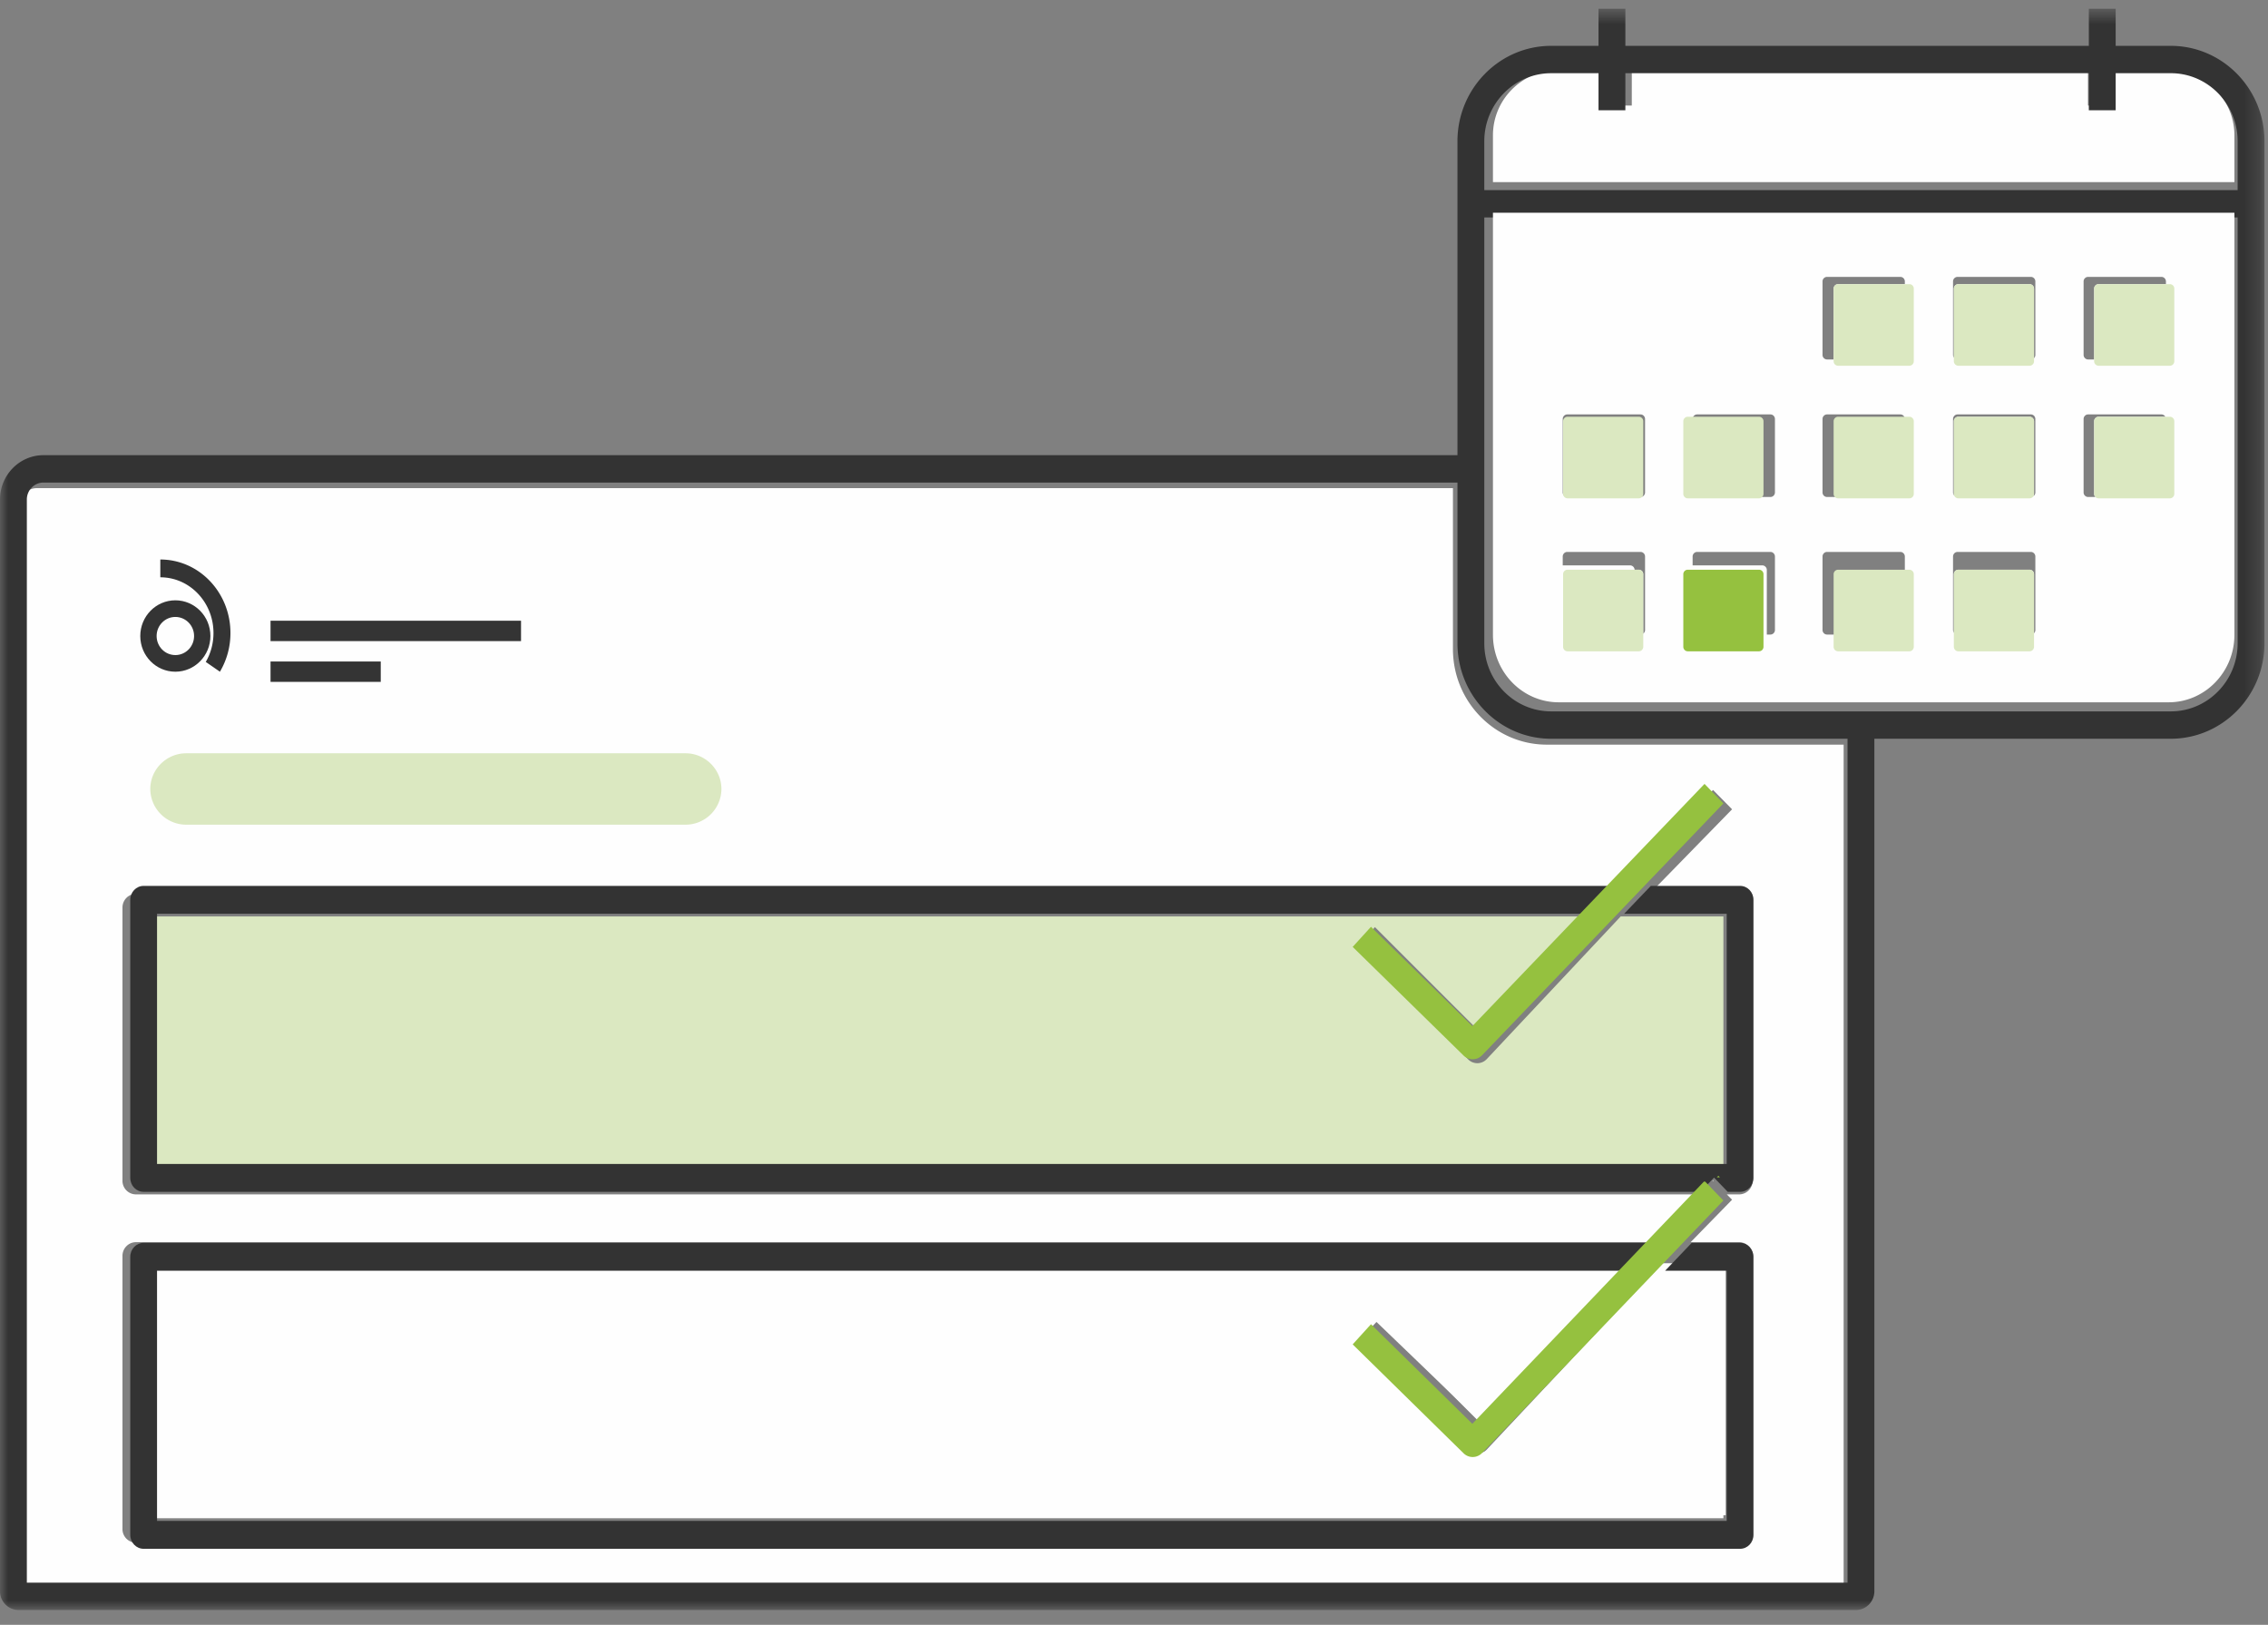 <svg xmlns="http://www.w3.org/2000/svg" width="141" height="101" fill="none"><rect width="100%" height="100%" fill="#808080" stroke="none"/><path fill="#FEFEFE" fill-rule="evenodd" d="m103.443 78.918-10.896 11.16a.84.84 0 0 1-.593.25.822.822 0 0 1-.574-.233l-6.953-6.683 1.148-1.237 6.36 6.112 9.148-9.368H9.286v15.274h98V78.919h-3.843Zm0 0-10.896 11.16a.84.84 0 0 1-.593.25.822.822 0 0 1-.574-.233l-6.953-6.683 1.148-1.237 6.36 6.112 9.148-9.368H9.286v15.274h98V78.919h-3.843Zm0 0-10.896 11.16a.84.84 0 0 1-.593.25.822.822 0 0 1-.574-.233l-6.953-6.683 1.148-1.237 6.36 6.112 9.148-9.368H9.286v15.274h98V78.919h-3.843Zm0 0-10.896 11.16a.84.84 0 0 1-.593.25.822.822 0 0 1-.574-.233l-6.953-6.683 1.148-1.237 6.36 6.112 9.148-9.368H9.286v15.274h98V78.919h-3.843Zm0 0-10.896 11.16a.84.84 0 0 1-.593.25.822.822 0 0 1-.574-.233l-6.953-6.683 1.148-1.237 6.36 6.112 9.148-9.368H9.286v15.274h98V78.919h-3.843Zm0 0-10.896 11.16a.84.84 0 0 1-.593.25.822.822 0 0 1-.574-.233l-6.953-6.683 1.148-1.237 6.36 6.112 9.148-9.368H9.286v15.274h98V78.919h-3.843Zm0 0-10.896 11.16a.84.84 0 0 1-.593.25.822.822 0 0 1-.574-.233l-6.953-6.683 1.148-1.237 6.36 6.112 9.148-9.368H9.286v15.274h98V78.919h-3.843Zm0 0-10.896 11.16a.84.84 0 0 1-.593.25.822.822 0 0 1-.574-.233l-6.953-6.683 1.148-1.237 6.36 6.112 9.148-9.368H9.286v15.274h98V78.919h-3.843Zm0 0-10.896 11.16a.84.84 0 0 1-.593.25.822.822 0 0 1-.574-.233l-6.953-6.683 1.148-1.237 6.36 6.112 9.148-9.368H9.286v15.274h98V78.919h-3.843Zm-2.558-21.65-8.338 8.54a.84.84 0 0 1-.593.25.822.822 0 0 1-.574-.234l-6.953-6.683 1.148-1.237 6.36 6.113 6.59-6.749H9.285v15.274h98.001V57.268h-6.401Zm2.558 21.65-10.896 11.16a.84.84 0 0 1-.593.25.822.822 0 0 1-.574-.233l-6.953-6.683 1.148-1.237 6.36 6.112 9.148-9.368H9.286v15.274h98V78.919h-3.843Zm3.013-5.5h.084l-.042-.042-.042.043Zm-13.909-7.61a.84.84 0 0 1-.593.25.822.822 0 0 1-.574-.234l-6.953-6.683 1.148-1.237 6.36 6.113 6.59-6.749H9.285v15.274h98.001V57.268h-6.401l-8.338 8.54Zm0 24.269a.84.84 0 0 1-.593.25.822.822 0 0 1-.574-.233l-6.953-6.683 1.148-1.237 6.36 6.112 9.148-9.368H9.286v15.274h98V78.919h-3.843L92.547 90.076Zm16.411-16.684a.842.842 0 0 1-.836.852h-.769l.329.331-2.578 2.64h3.018c.463 0 .836.383.836.851v16.976a.842.842 0 0 1-.836.852H8.45a.843.843 0 0 1-.836-.852V78.067c0-.468.373-.851.836-.851h94.297l2.903-2.971H8.45a.843.843 0 0 1-.836-.852V56.417c0-.471.373-.851.836-.851h91.739l6.309-6.46 1.184 1.201-5.133 5.259h5.573c.463 0 .836.38.836.85v16.977ZM96.162 46.288c-3.216 0-5.833-2.664-5.833-5.94V30.344H2.283c-.572 0-1.037.474-1.037 1.055v67.414h113.372V46.289H96.162Zm7.281 32.63-10.896 11.16a.84.84 0 0 1-.593.25.822.822 0 0 1-.574-.233l-6.953-6.683 1.148-1.237 6.36 6.112 9.148-9.368H9.286v15.274h98V78.919h-3.843Zm-2.558-21.65-8.338 8.54a.84.84 0 0 1-.593.25.822.822 0 0 1-.574-.234l-6.953-6.683 1.148-1.237 6.36 6.113 6.59-6.749H9.285v15.274h98.001V57.268h-6.401Zm0 0-8.338 8.54a.84.84 0 0 1-.593.25.822.822 0 0 1-.574-.234l-6.953-6.683 1.148-1.237 6.36 6.113 6.59-6.749H9.285v15.274h98.001V57.268h-6.401Zm2.558 21.65-10.896 11.16a.84.84 0 0 1-.593.25.822.822 0 0 1-.574-.233l-6.953-6.683 1.148-1.237 6.36 6.112 9.148-9.368H9.286v15.274h98V78.919h-3.843Zm0 0-10.896 11.16a.84.84 0 0 1-.593.25.822.822 0 0 1-.574-.233l-6.953-6.683 1.148-1.237 6.36 6.112 9.148-9.368H9.286v15.274h98V78.919h-3.843Zm0 0-10.896 11.16a.84.84 0 0 1-.593.25.822.822 0 0 1-.574-.233l-6.953-6.683 1.148-1.237 6.36 6.112 9.148-9.368H9.286v15.274h98V78.919h-3.843Zm0 0-10.896 11.16a.84.84 0 0 1-.593.25.822.822 0 0 1-.574-.233l-6.953-6.683 1.148-1.237 6.36 6.112 9.148-9.368H9.286v15.274h98V78.919h-3.843Zm0 0-10.896 11.16a.84.84 0 0 1-.593.25.822.822 0 0 1-.574-.233l-6.953-6.683 1.148-1.237 6.36 6.112 9.148-9.368H9.286v15.274h98V78.919h-3.843Zm0 0-10.896 11.16a.84.84 0 0 1-.593.25.822.822 0 0 1-.574-.233l-6.953-6.683 1.148-1.237 6.36 6.112 9.148-9.368H9.286v15.274h98V78.919h-3.843Zm0 0-10.896 11.16a.84.84 0 0 1-.593.25.822.822 0 0 1-.574-.233l-6.953-6.683 1.148-1.237 6.36 6.112 9.148-9.368H9.286v15.274h98V78.919h-3.843Zm0 0-10.896 11.16a.84.84 0 0 1-.593.25.822.822 0 0 1-.574-.233l-6.953-6.683 1.148-1.237 6.36 6.112 9.148-9.368H9.286v15.274h98V78.919h-3.843Zm-2.104-43.774h-4.64a.288.288 0 0 0-.284.29v4.608c0 .16.128.29.284.29h4.64c.156 0 .285-.13.285-.29v-4.608a.289.289 0 0 0-.285-.29Zm8.218 0h-4.639a.288.288 0 0 0-.285.29v4.608c0 .16.128.29.285.29h4.639c.157 0 .285-.13.285-.29v-4.608a.288.288 0 0 0-.285-.29Zm-6.114 43.774-10.896 11.16a.84.84 0 0 1-.593.25.822.822 0 0 1-.574-.233l-6.953-6.683 1.148-1.237 6.36 6.112 9.148-9.368H9.286v15.274h98V78.919h-3.843Z" clip-rule="evenodd"/><path fill="#DBE8C1" fill-rule="evenodd" d="M106.925 73.183h-.187l.093-.095.094.096Zm.218-16.213v15.849h-97.8v-15.85H98.4l-6.577 7.003-6.346-6.343-1.145 1.284 6.938 6.935a.804.804 0 0 0 1.165-.017l8.321-8.862h6.388Z" clip-rule="evenodd"/><mask id="a" width="141" height="101" x="0" y="0" maskUnits="userSpaceOnUse" style="mask-type:luminance"><path fill="#fff" fill-rule="evenodd" d="M0 100.08h140.781V.546H0v99.534Z" clip-rule="evenodd"/></mask><g fill-rule="evenodd" clip-rule="evenodd" mask="url(#a)"><path fill="#343434" d="M16.819 39.852h15.573v-1.268H16.819v1.268Zm0 2.536h6.852V41.12h-6.852v1.268Zm-5.918-1.668c-.643 0-1.164-.53-1.164-1.185 0-.654.521-1.185 1.164-1.185.643 0 1.165.53 1.165 1.185s-.522 1.186-1.165 1.186Zm0-3.404c-1.204 0-2.18.994-2.18 2.22 0 1.225.976 2.218 2.18 2.218 1.204 0 2.18-.993 2.18-2.219 0-1.225-.976-2.219-2.18-2.219Z"/><path fill="#343434" d="M9.967 34.78v1.106c1.825 0 3.305 1.55 3.305 3.463 0 .658-.175 1.273-.479 1.797l.88.608a4.71 4.71 0 0 0 .654-2.405c0-2.523-1.952-4.569-4.36-4.569Z"/><path fill="#DBE8C1" d="M42.616 51.264H11.579a2.234 2.234 0 0 1-2.235-2.219c0-1.22 1.006-2.22 2.235-2.22h31.037c1.229 0 2.234 1 2.234 2.22a2.233 2.233 0 0 1-2.234 2.219Z"/><path fill="#343434" d="m106.831 73.088-.093.096h.187l-.094-.096Z"/><path fill="#FEFEFE" d="M107.143 78.525v15.85h-97.8v-15.85h91.609l-9.13 9.72-6.346-6.343-1.145 1.284 6.938 6.936a.804.804 0 0 0 1.165-.018l10.874-11.58h3.835Z"/><path fill="#333" d="M109.012 78.124v17.285c0 .48-.372.867-.833.867H8.931c-.461 0-.833-.387-.833-.867V78.124c0-.477.372-.867.833-.867h93.896l-.827.867-.83.867H9.763v15.551h97.584V78.99h-3.827l.827-.866.827-.867h3.005c.461 0 .833.39.833.867Z"/><path fill="#FEFEFE" d="M138.912 8.41v2.913H92.816V8.41c0-2.238 1.835-4.06 4.088-4.06h2.9v2.21h1.644V4.35h28.359v2.21h1.643V4.35h3.374c2.254 0 4.088 1.822 4.088 4.06ZM102.16 35.697v4.506a.28.28 0 0 1-.272.283h-4.44a.279.279 0 0 1-.272-.283v-4.506a.28.28 0 0 1 .272-.283h4.44a.28.28 0 0 1 .272.283Zm7.475 0v4.506a.28.28 0 0 1-.272.283h-4.44a.28.28 0 0 1-.272-.283v-4.506a.28.28 0 0 1 .272-.283h4.44a.28.28 0 0 1 .272.283Zm9.344-17.754v4.509a.28.28 0 0 1-.272.283h-4.44a.28.28 0 0 1-.272-.283v-4.509c0-.155.123-.28.272-.28h4.44c.149 0 .272.125.272.28Zm7.475 0v4.509a.28.28 0 0 1-.272.283h-4.44a.28.28 0 0 1-.272-.283v-4.509c0-.155.123-.28.272-.28h4.44c.149 0 .272.125.272.28Zm0 8.245v4.505a.277.277 0 0 1-.272.284h-4.44a.277.277 0 0 1-.272-.284v-4.505a.28.28 0 0 1 .272-.283h4.44a.28.28 0 0 1 .272.283Zm0 9.509v4.506a.28.28 0 0 1-.272.283h-4.44a.28.28 0 0 1-.272-.283v-4.506a.28.28 0 0 1 .272-.283h4.44a.28.28 0 0 1 .272.283Zm8.721-17.754v4.509a.28.28 0 0 1-.272.283h-4.44a.28.28 0 0 1-.272-.283v-4.509c0-.155.123-.28.272-.28h4.44c.149 0 .272.125.272.28Zm0 8.245v4.505a.277.277 0 0 1-.272.284h-4.44a.277.277 0 0 1-.272-.284v-4.505a.28.28 0 0 1 .272-.283h4.44a.28.28 0 0 1 .272.283Z"/><path fill="#333" d="M139.112 11.818H92.278V8.782c0-2.332 1.864-4.231 4.154-4.231h2.947v2.304h1.669V4.55h28.813v2.304h1.669V4.55h3.428c2.29 0 4.154 1.899 4.154 4.231v3.036Zm0 28.17c0 2.333-1.864 4.232-4.154 4.232H96.432c-2.29 0-4.154-1.899-4.154-4.231v-26.47h46.834v26.47ZM114.859 98.38H1.669V31.05c0-.581.465-1.054 1.035-1.054H90.61v9.994c0 3.27 2.613 5.932 5.823 5.932h18.427V98.38Zm20.099-95.53h-3.428V.546h-1.669V2.85h-28.813V.546h-1.67V2.85h-2.946c-3.21 0-5.823 2.661-5.823 5.932v19.512H2.704C1.213 28.294 0 29.53 0 31.049v67.863a1.16 1.16 0 0 0 1.146 1.168h114.236c.634 0 1.146-.525 1.146-1.168V45.921h18.43c3.21 0 5.823-2.661 5.823-5.932V8.782c0-3.27-2.613-5.932-5.823-5.932Z"/><path fill="#333" d="M109.012 55.934V73.22c0 .48-.372.867-.833.867h-.765l-.811-.841-.041-.043-.042.043-.802.84H8.931c-.461 0-.833-.386-.833-.866V55.935c0-.48.372-.867.833-.867h91.348l-.852.893-.804.84H9.763v15.552h97.584V56.801h-6.374l.802-.84.855-.893h5.549c.461 0 .833.387.833.867Z"/><path fill="#FEFEFE" d="M134.654 22.058a.284.284 0 0 1-.279.287h-4.56a.284.284 0 0 1-.279-.287v-4.563c0-.157.126-.283.279-.283h4.56c.153 0 .279.126.279.284v4.562Zm0 8.549c0 .16-.126.286-.279.286h-4.56a.282.282 0 0 1-.279-.286v-4.56c0-.157.126-.286.279-.286h4.56c.153 0 .279.129.279.286v4.56Zm-8.117-8.55a.284.284 0 0 1-.279.288h-4.559a.285.285 0 0 1-.28-.287v-4.563c0-.157.126-.283.28-.283h4.559c.153 0 .279.126.279.284v4.562Zm0 8.55c0 .16-.126.286-.279.286h-4.559a.283.283 0 0 1-.28-.286v-4.56c0-.157.126-.286.28-.286h4.559c.153 0 .279.129.279.286v4.56Zm0 8.551a.284.284 0 0 1-.279.287h-4.559a.284.284 0 0 1-.28-.287v-4.562c0-.157.126-.287.28-.287h4.559c.153 0 .279.13.279.287v4.562Zm-8.114-17.1a.284.284 0 0 1-.279.287h-4.56a.284.284 0 0 1-.279-.287v-4.563c0-.157.126-.283.279-.283h4.56c.153 0 .279.126.279.284v4.562Zm0 8.549c0 .16-.126.286-.279.286h-4.56a.282.282 0 0 1-.279-.286v-4.56c0-.157.126-.286.279-.286h4.56c.153 0 .279.129.279.286v4.56Zm0 8.551a.284.284 0 0 1-.279.287h-4.56a.284.284 0 0 1-.279-.287v-4.562c0-.157.126-.287.279-.287h4.56c.153 0 .279.13.279.287v4.562Zm-8.076-8.551c0 .16-.126.286-.279.286h-4.559a.283.283 0 0 1-.28-.286v-4.56c0-.157.126-.286.28-.286h4.559c.153 0 .279.129.279.286v4.56Zm0 8.551a.284.284 0 0 1-.279.287h-4.559a.284.284 0 0 1-.28-.287v-4.562c0-.157.126-.287.28-.287h4.559c.153 0 .279.13.279.287v4.562Zm-8.075-8.551c0 .16-.126.286-.28.286h-4.56a.282.282 0 0 1-.278-.286v-4.56c0-.157.126-.286.279-.286h4.559c.154 0 .28.129.28.286v4.56Zm0 8.551a.284.284 0 0 1-.28.287h-4.56a.284.284 0 0 1-.278-.287v-4.562c0-.157.126-.287.279-.287h4.559c.154 0 .28.13.28.287v4.562Zm-9.456-25.933v26.237c0 2.312 1.835 4.194 4.088 4.194h37.92c2.254 0 4.088-1.882 4.088-4.194V13.225H92.816Z"/><path fill="#DBE8C1" d="M134.903 17.663h-4.44a.277.277 0 0 0-.272.28v4.508a.28.28 0 0 0 .272.284h4.44a.28.28 0 0 0 .272-.284v-4.508a.277.277 0 0 0-.272-.28Zm-8.721 0h-4.44a.277.277 0 0 0-.272.28v4.508a.28.28 0 0 0 .272.284h4.44a.28.28 0 0 0 .272-.284v-4.508a.277.277 0 0 0-.272-.28Zm-7.475 0h-4.44a.277.277 0 0 0-.272.28v4.508a.28.28 0 0 0 .272.284h4.44a.28.28 0 0 0 .272-.284v-4.508a.277.277 0 0 0-.272-.28Zm16.196 8.242h-4.44a.28.28 0 0 0-.272.283v4.505c0 .159.123.284.272.284h4.44a.277.277 0 0 0 .272-.284v-4.505a.28.28 0 0 0-.272-.283Zm-8.721 0h-4.44a.28.28 0 0 0-.272.283v4.505c0 .159.123.284.272.284h4.44a.277.277 0 0 0 .272-.284v-4.505a.28.28 0 0 0-.272-.283Zm-7.203.283v4.505a.277.277 0 0 1-.272.284h-4.44a.277.277 0 0 1-.272-.284v-4.505a.28.28 0 0 1 .272-.283h4.44a.28.28 0 0 1 .272.283Zm-9.344 0v4.505a.277.277 0 0 1-.272.284h-4.44a.277.277 0 0 1-.272-.284v-4.505a.28.28 0 0 1 .272-.283h4.44a.28.28 0 0 1 .272.283Zm-7.475 0v4.505a.277.277 0 0 1-.272.284h-4.44a.277.277 0 0 1-.272-.284v-4.505c0-.156.123-.283.272-.283h4.44a.28.28 0 0 1 .272.283Zm24.022 9.226h-4.44a.279.279 0 0 0-.272.283v4.506a.28.28 0 0 0 .272.283h4.44a.28.28 0 0 0 .272-.283v-4.506a.279.279 0 0 0-.272-.283Zm-7.203.283v4.506a.28.28 0 0 1-.272.283h-4.44a.28.28 0 0 1-.272-.283v-4.506a.28.28 0 0 1 .272-.283h4.44a.28.28 0 0 1 .272.283Z"/><path fill="#95C13F" d="M109.363 35.414h-4.44a.279.279 0 0 0-.272.283v4.506a.28.28 0 0 0 .272.283h4.44a.28.28 0 0 0 .272-.283v-4.506a.279.279 0 0 0-.272-.283Z"/><path fill="#DBE8C1" d="M101.888 35.414h-4.44a.279.279 0 0 0-.272.283v4.506a.28.28 0 0 0 .272.283h4.44a.28.28 0 0 0 .272-.283v-4.506a.279.279 0 0 0-.272-.283Z"/><path fill="#96C240" d="M106.925 73.183h-.187l.093-.095.094.096Z"/><path fill="#95C13F" d="m107.143 74.625-2.555 2.672-.823.862-.823.862-10.799 11.296a.806.806 0 0 1-1.157.017l-6.891-6.765 1.138-1.253 6.302 6.189 9.068-9.484.826-.862.823-.862 2.878-3.008.798-.836h.083l.806.836.326.336Zm0-24.685-5.088 5.31-.85.886-.798.834-8.264 8.623a.807.807 0 0 1-1.157.017l-6.891-6.749 1.138-1.25 6.302 6.174 6.532-6.815.801-.834.848-.886 6.253-6.522 1.174 1.212Z"/></g></svg>